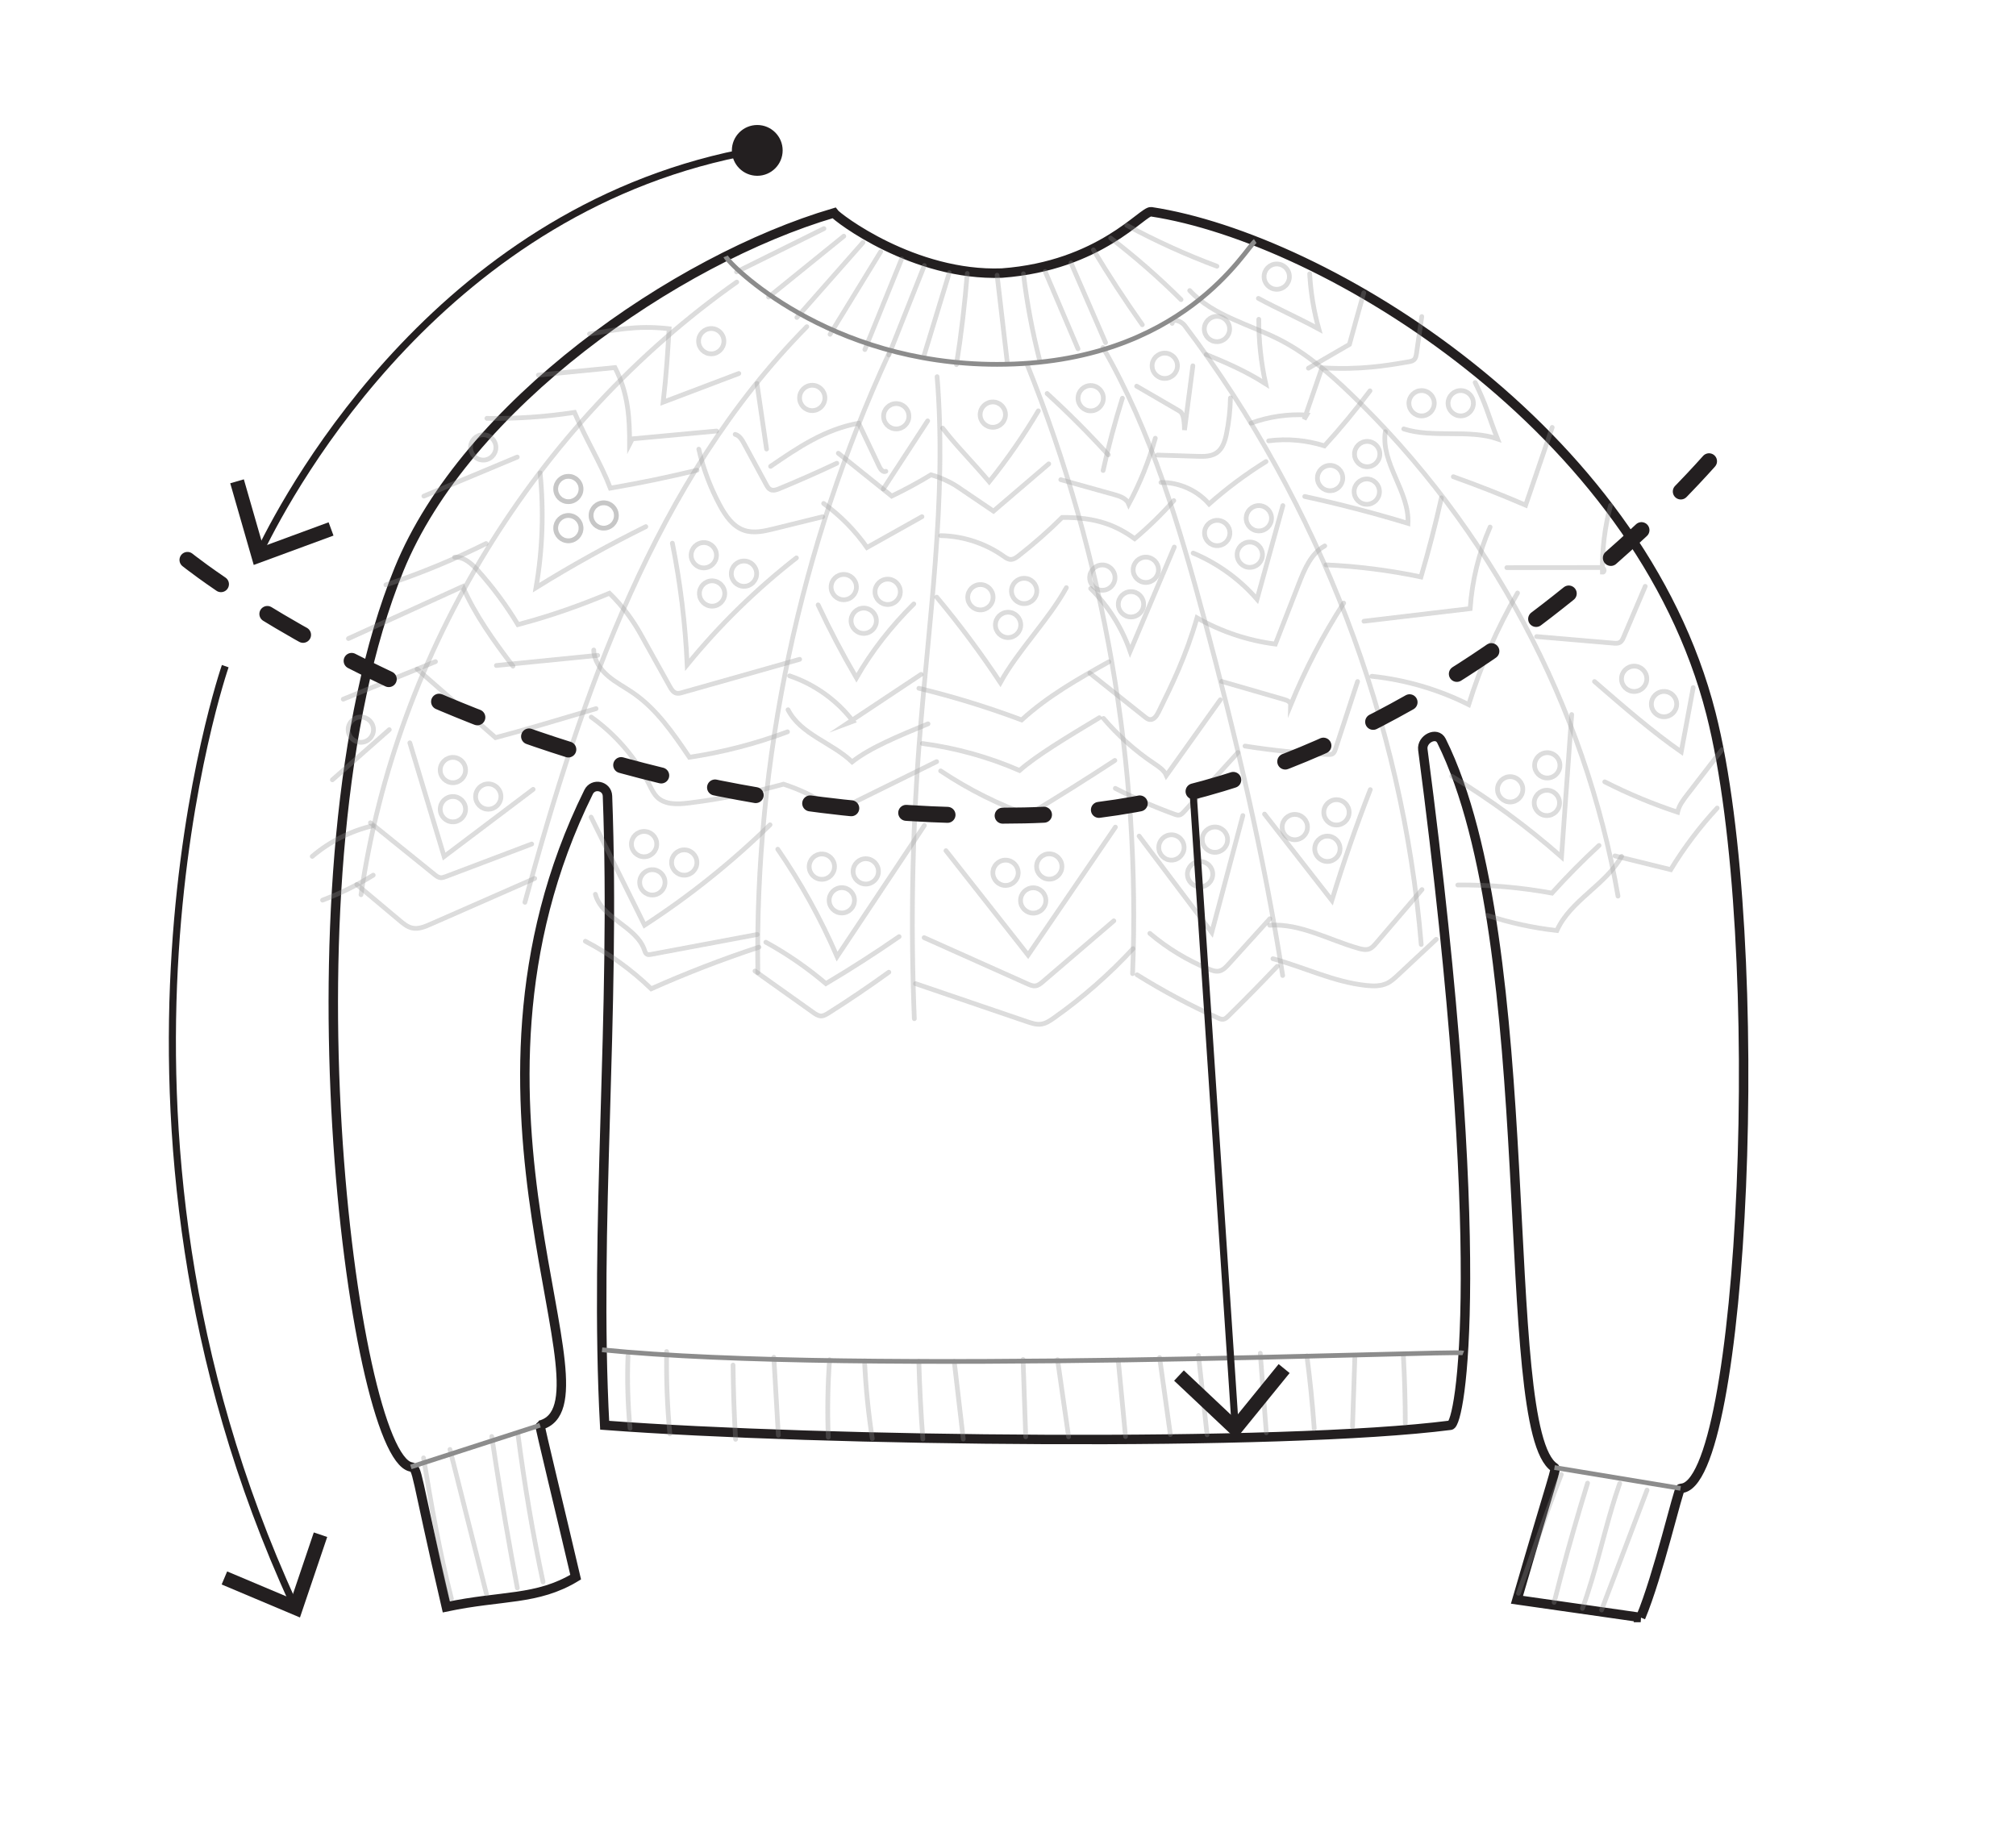 <?xml version="1.0" encoding="UTF-8"?>
<svg xmlns="http://www.w3.org/2000/svg" width="1709.37" height="1549.95" viewBox="0 0 1709.37 1549.95">
  <defs>
    <style>
      .cls-1, .cls-2, .cls-3, .cls-4, .cls-5, .cls-6, .cls-7, .cls-8 {
        stroke-miterlimit: 10;
      }

      .cls-1, .cls-2, .cls-4, .cls-5, .cls-6, .cls-7 {
        fill: none;
      }

      .cls-1, .cls-3, .cls-4, .cls-5 {
        stroke: #8c8c8c;
        stroke-width: 4px;
      }

      .cls-1, .cls-4, .cls-7 {
        stroke-linecap: round;
      }

      .cls-1, .cls-9 {
        opacity: .42;
      }

      .cls-2 {
        stroke-width: 6px;
      }

      .cls-2, .cls-6, .cls-7, .cls-8 {
        stroke: #231f20;
      }

      .cls-3 {
        fill: #f7ebeb;
      }

      .cls-10 {
        opacity: .74;
      }

      .cls-6 {
        stroke-width: 8px;
      }

      .cls-7 {
        stroke-dasharray: 0 0 0 0 0 0 35.07 46.75;
        stroke-width: 13.54px;
      }

      .cls-8 {
        stroke-width: 3.39px;
      }

      .cls-8, .cls-11 {
        fill: #231f20;
      }

      .cls-11 {
        stroke-width: 0px;
      }
    </style>
  </defs>
  <g id="outline">
    <path class="cls-6" d="m1391.13,1371.55c14.92-35.54,31.99-109.49,33.81-109.49,53.66,0,75.15-463.15,25.79-657.01-61.42-241.17-326.6-402.99-474.68-425.5-7.01-1.07-43.04,45.83-126.54,52-74.75,2.77-139.58-47.02-142.45-51-134.27,39.53-312.11,163.25-368.75,302.28-104.11,255.55-39.46,750.66,10.04,761.04,6.23,1.31,2.84,1.54,30.08,118.68,47.16-9.99,76.78-5.34,109.68-25.22-11.77-50.59-30.83-128.64-30.21-128.8,68.83-18.23-90.57-270.57,41.18-536.94,3.88-7.84,15.67-5.35,16,3.39,6.99,185.82-11.38,365.06-2.39,533.56,184.27,13.85,574.32,18.32,717.19,0,8.31-1.07,33.36-139.44-23.46-572.93-1.18-8.99,11.75-15.58,15.78-7.46,86,173.18,46.86,584.19,95.87,616.26,1.88,1.23-.35,3.89-31.84,112.14l104.91,15Z"/>
  </g>
  <g id="dash" class="cls-10">
    <path class="cls-1" d="m810.98,309.21c4.03-25.65,7.1-51.45,9.17-77.34"/>
    <path class="cls-1" d="m698.62,193.84c-24.7,12.24-49.39,24.48-74.09,36.71"/>
    <path class="cls-1" d="m715.46,200.26c-21.26,17.21-42.52,34.42-63.77,51.64"/>
    <path class="cls-1" d="m731.75,205.61c-18.7,21.2-37.39,42.39-56.09,63.59"/>
    <path class="cls-1" d="m764.51,219.53c-10.39,25.62-20.79,51.25-31.18,76.87"/>
    <path class="cls-1" d="m783.77,225.13c-10.04,25.29-20.08,50.57-30.12,75.86"/>
    <path class="cls-1" d="m804.93,231.23c-7.12,23.32-14.24,46.65-21.36,69.97"/>
    <path class="cls-1" d="m886.19,230.2c9.29,21.87,18.59,43.73,27.88,65.6"/>
    <path class="cls-1" d="m908.1,222.94c9.77,22.53,19.54,45.06,29.31,67.59"/>
    <path class="cls-1" d="m703.8,283.48l42.92-70.04"/>
    <path class="cls-1" d="m867.77,232.18c2.94,24.5,7.49,48.81,13.6,72.72"/>
    <path class="cls-1" d="m845.45,233.34c2.92,25.03,5.83,50.06,8.75,75.1"/>
    <path class="cls-1" d="m927.12,211.89c13.01,21.67,26.84,42.85,41.45,63.48"/>
    <path class="cls-1" d="m941.71,201.84c20.99,16.1,40.95,33.55,59.7,52.21"/>
    <path class="cls-1" d="m955.33,191.02c24.66,13.34,50.26,24.96,76.53,34.74"/>
    <path class="cls-1" d="m501.17,692.85c15.12,30.56,30.24,61.12,45.36,91.68,38.16-24.77,73.85-53.34,106.38-85.14"/>
    <path class="cls-1" d="m659.46,720.08c19.68,28.62,36.55,59.15,50.31,91.04,24.67-37.05,49.34-74.1,74.01-111.16"/>
    <path class="cls-1" d="m802.09,721.34l69.62,88.51c24.68-36.17,49.36-72.34,74.05-108.5"/>
    <path class="cls-1" d="m965.85,708.93c20.53,27.25,41.06,54.5,61.59,81.75,8.8-33.04,17.59-66.09,26.39-99.13"/>
    <path class="cls-1" d="m1072.21,690.3l57.08,73.2c9.66-31.71,20.54-63.05,32.58-93.93"/>
    <path class="cls-1" d="m347.5,629.88c9.69,32.14,19.39,64.28,29.08,96.42,25.16-18.99,50.32-37.99,75.48-56.98"/>
    <path class="cls-1" d="m281.81,661.26c16.09-14.18,32.18-28.36,48.27-42.54"/>
    <path class="cls-1" d="m1332.63,605.9c-2.88,40.24-5.75,80.48-8.63,120.71-28.92-25.48-60.09-48.41-93.03-68.42"/>
    <path class="cls-1" d="m1351.98,577.89c24.6,21.35,49.2,42.69,73.55,59.62,3.38-18.16,6.76-36.31,10.14-54.47"/>
    <path class="cls-1" d="m359.4,420.68c26.4-11.05,52.8-22.09,79.2-33.14"/>
    <path class="cls-1" d="m457.95,400.95c3.26,32.41,2.09,65.26-3.46,97.36,30.2-18.72,61.28-35.99,93.12-51.75"/>
    <path class="cls-1" d="m570.1,460.56c6.77,33.98,10.98,68.47,12.56,103.09,27.36-33.54,58.49-63.99,92.63-90.59"/>
    <path class="cls-1" d="m693.7,512.94c9.78,20.91,20.61,41.54,32.46,61.84,12.74-22.26,29.12-43.36,48.64-62.68"/>
    <path class="cls-1" d="m794.25,506.35c19.3,23.13,37.32,47.32,53.95,72.44,14.99-27.32,40.98-53.16,55.97-80.48"/>
    <path class="cls-1" d="m995.69,463.87c-12.48,29.47-24.95,58.94-37.43,88.42-6.94-19.96-18.48-38.31-33.46-53.22"/>
    <path class="cls-1" d="m1087.75,428.72c-7.31,26.47-14.61,52.94-21.92,79.4-14.73-16.96-33.41-30.47-54.13-39.14"/>
    <path class="cls-1" d="m1174.64,366.06c-4.04,26.71,20.56,50.76,19.18,77.73-28.85-8.78-58.06-16.39-87.53-22.8"/>
    <path class="cls-1" d="m1190.26,363.7c24.23,7.93,55.39.08,79.47,8.44-8.27-21-9.04-27.53-18.94-47.81"/>
    <path class="cls-1" d="m499.85,283.16c19.53-2.75,38.74-7.71,67.51-4.41-1.17,19.54-2.34,39.08-5.06,62.27,21.39-8.1,42.77-16.21,64.16-24.31"/>
    <path class="cls-1" d="m641.8,325.16c2.72,18.54,5.45,37.08,8.17,55.61"/>
    <path class="cls-1" d="m653.39,395.44c22.9-15.69,45.8-31.37,74.66-36.58,5.87,12.35,11.74,24.69,17.61,37.04,1.06,2.24,3.26,4.9,5.45,3.75"/>
    <path class="cls-1" d="m748.92,414.65c12.55-19.26,25.1-38.52,37.65-57.78"/>
    <path class="cls-1" d="m799.3,363.06c10.59,13.95,23.2,26.37,39.48,45.39,15.29-19,29.22-39.1,41.64-60.09"/>
    <path class="cls-1" d="m887.85,333.67c18.06,16.55,35.38,33.91,51.88,52.01"/>
    <path class="cls-1" d="m935.33,398.96c4.56-20.66,10.03-41.12,16.37-61.31"/>
    <path class="cls-1" d="m963.78,327.46c11.85,6.89,23.71,13.78,35.56,20.67,2.4,1.4,4.86,2.83,4.99,16.55,2.37-18.17,4.73-36.34,7.1-54.51"/>
    <path class="cls-1" d="m1022.8,300.59c16.23,6.73,32.46,13.47,50.39,24.87-3.97-17.95-5.94-36.34-5.85-54.73"/>
    <path class="cls-1" d="m1067,253c15.47,8.42,31.69,15.48,51.22,25.98-4.27-15.26-6.87-30.99-7.74-46.82"/>
    <circle class="cls-1" cx="603.06" cy="289.31" r="10.74"/>
    <circle class="cls-1" cx="409.74" cy="379.39" r="10.74"/>
    <g class="cls-9">
      <circle class="cls-4" cx="481.92" cy="414.65" r="10.74"/>
      <circle class="cls-4" cx="481.92" cy="447.84" r="10.74"/>
      <circle class="cls-4" cx="511.9" cy="437.1" r="10.74"/>
    </g>
    <g class="cls-9">
      <circle class="cls-4" cx="596.77" cy="470.81" r="10.74"/>
      <circle class="cls-4" cx="603.77" cy="503.26" r="10.74"/>
      <circle class="cls-4" cx="630.82" cy="486.44" r="10.74"/>
    </g>
    <g class="cls-9">
      <circle class="cls-4" cx="715.42" cy="497.83" r="10.74"/>
      <circle class="cls-4" cx="732.35" cy="526.37" r="10.74"/>
      <circle class="cls-4" cx="752.66" cy="501.84" r="10.74"/>
    </g>
    <g class="cls-9">
      <circle class="cls-4" cx="831.29" cy="506.43" r="10.74"/>
      <circle class="cls-4" cx="854.75" cy="529.89" r="10.74"/>
      <circle class="cls-4" cx="868.37" cy="501.1" r="10.74"/>
    </g>
    <g class="cls-9">
      <circle class="cls-4" cx="1032.07" cy="451.96" r="10.74"/>
      <circle class="cls-4" cx="1059.69" cy="470.37" r="10.74"/>
      <circle class="cls-4" cx="1067.38" cy="439.46" r="10.74"/>
    </g>
    <g class="cls-9">
      <circle class="cls-4" cx="1127.78" cy="405.37" r="10.74"/>
      <circle class="cls-4" cx="1158.91" cy="416.88" r="10.74"/>
      <circle class="cls-4" cx="1159.23" cy="385.03" r="10.74"/>
    </g>
    <g class="cls-9">
      <circle class="cls-4" cx="1205.37" cy="341.93" r="10.74"/>
      <circle class="cls-4" cx="1238.55" cy="341.93" r="10.74"/>
    </g>
    <g class="cls-9">
      <circle class="cls-4" cx="481.92" cy="414.65" r="10.74"/>
      <circle class="cls-4" cx="481.92" cy="447.84" r="10.74"/>
      <circle class="cls-4" cx="511.9" cy="437.1" r="10.74"/>
    </g>
    <g class="cls-9">
      <circle class="cls-4" cx="934.67" cy="489.78" r="10.74"/>
      <circle class="cls-4" cx="958.95" cy="512.41" r="10.74"/>
      <circle class="cls-4" cx="971.54" cy="483.16" r="10.74"/>
    </g>
    <circle class="cls-1" cx="305.94" cy="618.72" r="10.74"/>
    <path class="cls-1" d="m649.36,798.95c18.09,9.95,35.18,21.73,50.92,35.11,21.14-12.55,41.85-25.84,62.07-39.83"/>
    <path class="cls-1" d="m640.16,823.41c16.47,11.72,32.94,23.44,49.42,35.16,2.01,1.43,4.2,2.92,6.66,2.92,2.23,0,4.25-1.23,6.14-2.42,17.45-11.02,34.55-22.6,51.26-34.69"/>
    <path class="cls-1" d="m783.57,795.07c29.25,13.08,58.49,26.17,87.74,39.25,2.14.96,4.42,1.93,6.73,1.62,2.39-.33,4.37-1.96,6.21-3.54,20.06-17.19,40.11-34.38,60.17-51.57"/>
    <path class="cls-1" d="m776.27,834.08c31.55,10.76,63.11,21.51,94.66,32.27,3.84,1.31,7.85,2.63,11.86,2.08,3.99-.55,7.47-2.89,10.76-5.21,24.36-17.18,46.91-36.93,67.16-58.81"/>
    <path class="cls-1" d="m974.94,791.46c14.95,12.68,31.93,22.97,50.1,30.35,2.75,1.12,5.71,2.19,8.63,1.6,3.31-.66,5.81-3.3,8.08-5.8,11.65-12.85,23.3-25.7,34.95-38.55"/>
    <path class="cls-1" d="m964.1,826.58c22.06,13.74,45.04,26,68.74,36.66,1.4.63,2.9,1.27,4.42,1.04,1.66-.25,2.97-1.49,4.17-2.66,14.09-13.84,27.94-27.92,41.53-42.24"/>
    <path class="cls-1" d="m1076.58,784.55c26.1-1.69,50.23,12.54,75.41,19.63,2.94.83,6.14,1.55,9,.47,2.37-.9,4.11-2.89,5.76-4.82,12.99-15.17,25.97-30.35,38.96-45.52"/>
    <path class="cls-1" d="m1079.3,812.95c26.61,7.24,51.96,19.86,79.39,22.69,5.87.6,12.05.7,17.38-1.83,3.53-1.67,6.44-4.38,9.3-7.04,10.81-10.1,21.62-20.19,32.43-30.29"/>
    <path class="cls-1" d="m945.69,668.49c16.24,8.36,33,15.69,50.16,21.94,1.3.47,2.69.95,4.05.69,1.65-.31,2.9-1.62,4.03-2.86,15.25-16.72,30.5-33.45,45.75-50.17"/>
    <path class="cls-1" d="m935.67,609.18c12.46,14.66,26.96,27.58,42.94,38.29,4.05,2.72,8.43,5.55,10.35,10.04,15.25-21.38,30.5-42.75,45.75-64.13"/>
    <path class="cls-1" d="m924.08,570.81c15.56,12.38,31.11,24.75,46.67,37.13,1.25.99,2.59,2.03,4.18,2.2,3.46.38,5.85-3.25,7.39-6.37,11.59-23.58,23.19-47.15,32.63-79.87,20.41,11.67,43.13,19.27,66.45,22.24,6.66-17.14,13.32-34.27,19.99-51.41,4.77-12.27,10.35-25.5,21.88-31.84"/>
    <path class="cls-1" d="m1035.87,577.81c17.71,5.13,35.42,10.26,53.14,15.38,2.45.71,5.41,2.09,5.33,4.63,12.29-30.11,27.36-59.09,44.97-86.43"/>
    <path class="cls-1" d="m1055.64,632.63c23.27,3.7,46.75,6.08,70.29,7.13,1.38.06,2.86.09,4.03-.65,1.3-.83,1.87-2.42,2.35-3.89,6.26-19.11,12.51-38.21,18.77-57.32"/>
    <path class="cls-1" d="m1124.33,478.97c27.06,1.23,54.02,4.66,80.52,10.24,6.51-22.16,12.3-44.54,17.35-67.09"/>
    <path class="cls-1" d="m1156.52,526.75l90.03-10.67c1.61-23.8,7.36-47.31,16.91-69.17"/>
    <path class="cls-1" d="m1163.18,573.44c28.52,3,56.49,11.18,82.12,24.03,10.24-32.95,24.16-64.75,41.41-94.64"/>
    <path class="cls-1" d="m1232.27,404.23c20.69,7.38,41.15,15.42,61.33,24.12,7.51-21.98,15.01-43.95,22.52-65.93"/>
    <path class="cls-1" d="m1277.64,481.34l78.18-.13c1.37,0,2.91.06,3.85,1.06s.37,3.17-.99,2.99c-.33-19.11,2-38.26,6.91-56.73"/>
    <path class="cls-1" d="m1302.9,539.78l65.26,5.59c1.82.16,3.79.28,5.36-.65,1.61-.95,2.43-2.78,3.16-4.5,6.1-14.35,12.2-28.7,18.31-43.04"/>
    <path class="cls-1" d="m1236.07,750.44c26.74-.26,53.51,2.05,79.81,6.87,12.7-14.06,26.03-27.54,39.95-40.4"/>
    <path class="cls-1" d="m1360.66,662.96c19.9,10.1,40.55,18.71,61.74,25.72,1.21-5.63,4.82-10.39,8.33-14.94,9.79-12.7,19.58-25.39,29.37-38.09"/>
    <path class="cls-1" d="m1369.31,725.77c15.76,3.88,31.53,7.76,47.29,11.64,11.34-18.67,24.56-36.2,39.41-52.22"/>
    <path class="cls-1" d="m1261.26,776.25c19.09,6.28,38.83,10.58,58.8,12.8,11.48-25.56,41.23-38.45,54.89-62.91"/>
    <path class="cls-1" d="m642.08,792.4c-30.03,5.63-60.06,11.25-90.08,16.88-1.13.21-2.37.41-3.39-.13-1.26-.67-1.72-2.2-2.18-3.56-6.93-20.24-36.16-26.61-41.61-47.29"/>
    <path class="cls-1" d="m496.34,798.13c20.41,10.67,39.27,24.29,55.81,40.32,29.84-13.3,60.36-25.09,91.39-35.31"/>
    <path class="cls-1" d="m314.08,697.68c18.13,14.63,36.26,29.27,54.38,43.9,1.5,1.21,3.12,2.47,5.04,2.66,1.53.15,3.03-.4,4.47-.95,24.29-9.2,48.58-18.4,72.87-27.6"/>
    <path class="cls-1" d="m302.5,750.05c12.15,10.19,24.31,20.38,36.46,30.57,3.19,2.68,6.57,5.45,10.64,6.31,5.21,1.11,10.5-1.08,15.38-3.23,29.47-12.94,58.93-25.89,88.4-38.83"/>
    <path class="cls-1" d="m316.1,700.2c-18.86,4.43-36.63,13.42-51.37,25.99"/>
    <path class="cls-1" d="m273.49,763.27c14.97-5.64,29.39-12.74,42.97-21.18"/>
    <path class="cls-1" d="m1156.36,248.3c-4.23,14.99-8.45,29.98-12.17,43.74-11.59,6.72-23.18,13.44-34.77,20.16"/>
    <path class="cls-1" d="m1205.53,268.41c-1.49,10.4-2.99,20.81-4.48,31.21-.28,1.92-.62,3.99-2.02,5.33-1.27,1.22-3.11,1.57-4.85,1.87-20.29,3.45-40.58,6.89-73.28,5.08-5.02,14.56-10.04,29.13-15.06,43.69.69-1.23,1.39-2.47,2.08-3.7-15.95-.94-32.09,1.42-47.1,6.89"/>
    <path class="cls-1" d="m1161.63,331.4c-12.1,16.17-24.98,31.76-38.6,46.68-15.21-4.85-31.5-6.32-47.33-4.27"/>
    <path class="cls-1" d="m1043.28,337.43c-.17,10.15-1.28,20.28-3.31,30.22-1.26,6.16-3.23,12.77-8.4,16.33-4.63,3.18-10.67,3.13-16.29,2.95-11.27-.35-22.55-.71-33.82-1.06"/>
    <path class="cls-1" d="m1073.46,391.37c-17.06,10.61-33.22,22.66-48.26,35.98-10.11-11.59-25.44-18.44-40.81-18.24"/>
    <path class="cls-1" d="m979.58,371.58c-5.38,19.37-12.94,38.14-22.5,55.82-1.89-4.73-7.43-6.64-12.34-8.01-15.1-4.21-30.2-8.42-45.29-12.64"/>
    <path class="cls-1" d="m995.25,424.49c-10.25,11.55-21.34,22.36-33.14,32.32-14.82-10.72-31.87-18.34-61.5-18.04-11.63,11.53-23.94,22.37-36.85,32.44-2.05,1.6-4.36,3.26-6.96,3.14-2.22-.11-4.14-1.51-5.96-2.79-15.45-10.89-34.21-17.02-53.11-17.35"/>
    <path class="cls-1" d="m889.23,393.34c-15.62,13.36-31.24,26.72-46.86,40.08-10.15-6.88-20.29-13.75-30.44-20.63-5.86-3.97-14.2-7.82-22.54-10.17-10.8,6.56-21.92,12.58-33.31,18.04-15.09-12.11-30.18-24.22-45.26-36.33"/>
    <path class="cls-1" d="m781.75,438.12c-15.54,8.71-31.08,17.41-46.62,26.12-10.09-14.35-22.57-27.03-36.77-37.33"/>
    <path class="cls-1" d="m709.53,392.82c-16.05,7.55-32.28,14.72-48.66,21.51-2.42,1-5.22,1.99-7.57.83-1.7-.84-2.7-2.61-3.61-4.28-6.26-11.57-12.53-23.13-18.79-34.7-1.78-3.29-3.94-6.89-7.55-7.86"/>
    <path class="cls-1" d="m697.52,438.18l-41.21,10.17c-8.33,2.06-17.22,4.1-25.35,1.34-9.58-3.25-15.82-12.36-20.61-21.28-8.04-14.95-14.06-31-17.84-47.55"/>
    <path class="cls-1" d="m607.56,365.5l-71.41,6.61c-.78,1.52-1.55,3.05-2.33,4.57.03-21.38-.89-42.76-12.39-65-21.65,2.13-43.3,4.25-64.95,6.38"/>
    <path class="cls-1" d="m591.01,398.72c-24.31,5.91-48.83,10.97-73.49,15.19-7.98-20.92-20.23-40.2-30.42-64.2-24.56,3.75-49.44,5.44-74.28,5.03"/>
    <path class="cls-1" d="m940.24,561.16c-25.68,14.34-51.36,28.68-73.99,49.31-28.47-10.69-57.58-19.66-87.13-26.84"/>
    <path class="cls-1" d="m932.13,608.59c-26.67,16.04-53.35,32.07-67.67,44.73-26.21-11.4-54.01-19.12-82.33-22.87"/>
    <path class="cls-1" d="m945.28,644.82c-24.71,16.15-49.71,31.85-74.99,47.08-.86.52-2.09,1-2.77.26s1.32-1.71,1.08-.72"/>
    <path class="cls-1" d="m874.39,692.04c-27.08-9.49-52.96-22.41-76.81-38.36"/>
    <path class="cls-1" d="m780.99,571.85c-20.85,13.85-41.7,27.7-62.56,41.55,1.62-.6,3.24-1.2,4.86-1.81-13.58-17.8-32.59-31.4-53.83-38.5"/>
    <path class="cls-1" d="m786.88,613.78c-24.71,10.19-49.42,20.37-64.37,32.27-17.02-16.35-43.61-23.2-54.34-44.22"/>
    <path class="cls-1" d="m794.19,645.83c-26.15,12.9-52.31,25.79-78.46,38.69-2,.99-4.08,1.99-6.31,2.05-3.66.09-6.82-2.37-9.79-4.53-10.51-7.65-22.73-12.95-35.27-17.1-26.33,7.27-53.2,12.61-80.31,15.96-9.28,1.15-19.88,1.65-26.66-4.79-3.05-2.9-4.85-6.83-6.74-10.58-11.45-22.8-28.55-42.72-49.34-57.5"/>
    <path class="cls-1" d="m667.71,620.56c-26.87,10.07-54.8,17.31-83.17,21.56-13.59-20.1-27.65-40.69-47.62-54.47-7.09-4.9-14.86-8.87-21.4-14.48-6.54-5.61-11.92-13.37-12.08-21.99"/>
    <path class="cls-1" d="m678.02,559.06c-33.18,9.4-66.37,18.79-99.55,28.19-1.61.46-3.3.91-4.93.53-2.66-.63-4.28-3.25-5.61-5.64-8.27-14.86-16.54-29.71-24.81-44.57-5.99-10.75-14.51-23.01-26.35-34.52-23.74,9.78-47.82,18.72-77.61,26.58-9.74-16.1-20.96-31.29-33.48-45.33-5.39-6.04-12.15-12.34-20.23-11.81"/>
    <path class="cls-1" d="m412.15,460.91c-27.45,13.66-55.87,25.38-84.97,35.05"/>
    <path class="cls-1" d="m506.78,555.72c-28.63,2.86-57.26,5.73-85.9,8.59"/>
    <path class="cls-1" d="m434.95,564.87c-16.73-21.88-32.64-44.37-42.61-67.56-32.3,14.72-64.6,29.44-96.9,44.16"/>
    <path class="cls-1" d="m505.41,600.89c-32.1,9.55-64.19,19.1-85.25,24.59l-66.47-58.11"/>
    <path class="cls-1" d="m369.23,561.05c-26.06,10.6-52.12,21.21-78.18,31.81"/>
    <g class="cls-9">
      <circle class="cls-4" cx="546.13" cy="715.75" r="10.74"/>
      <circle class="cls-4" cx="553.12" cy="748.19" r="10.74"/>
      <circle class="cls-4" cx="580.17" cy="731.37" r="10.74"/>
    </g>
    <g class="cls-9">
      <circle class="cls-4" cx="696.84" cy="734.88" r="10.74"/>
      <circle class="cls-4" cx="713.77" cy="763.42" r="10.74"/>
      <circle class="cls-4" cx="734.09" cy="738.89" r="10.74"/>
    </g>
    <g class="cls-9">
      <circle class="cls-4" cx="852.59" cy="740.08" r="10.74"/>
      <circle class="cls-4" cx="876.06" cy="763.55" r="10.74"/>
      <circle class="cls-4" cx="889.67" cy="734.75" r="10.74"/>
    </g>
    <g class="cls-9">
      <circle class="cls-4" cx="1097.88" cy="701.33" r="10.74"/>
      <circle class="cls-4" cx="1125.5" cy="719.73" r="10.74"/>
      <circle class="cls-4" cx="1133.19" cy="688.83" r="10.74"/>
    </g>
    <g class="cls-9">
      <circle class="cls-4" cx="1280.47" cy="669.32" r="10.74"/>
      <circle class="cls-4" cx="1311.6" cy="680.83" r="10.74"/>
      <circle class="cls-4" cx="1311.93" cy="648.97" r="10.74"/>
    </g>
    <g class="cls-9">
      <circle class="cls-4" cx="1385.6" cy="575.59" r="10.74"/>
      <circle class="cls-4" cx="1410.93" cy="597.05" r="10.74"/>
    </g>
    <g class="cls-9">
      <circle class="cls-4" cx="384.01" cy="652.97" r="10.74"/>
      <circle class="cls-4" cx="384.01" cy="686.16" r="10.74"/>
      <circle class="cls-4" cx="414" cy="675.43" r="10.74"/>
    </g>
    <g class="cls-9">
      <circle class="cls-4" cx="993.26" cy="718.61" r="10.74"/>
      <circle class="cls-4" cx="1017.54" cy="741.24" r="10.74"/>
      <circle class="cls-4" cx="1030.13" cy="711.99" r="10.74"/>
    </g>
    <circle class="cls-1" cx="688.7" cy="337.43" r="10.74"/>
    <circle class="cls-1" cx="759.92" cy="352.97" r="10.74"/>
    <circle class="cls-1" cx="841.8" cy="351.58" r="10.74"/>
    <circle class="cls-1" cx="924.8" cy="337.66" r="10.74"/>
    <circle class="cls-1" cx="987.61" cy="310.17" r="10.74"/>
    <circle class="cls-1" cx="1031.86" cy="278.98" r="10.74"/>
    <circle class="cls-1" cx="1082.54" cy="234.57" r="10.74"/>
    <path class="cls-1" d="m532.48,1149.76c-.78,20.46-.19,40.97,1.75,61.35"/>
    <path class="cls-1" d="m565.26,1146.04c-.4,23.3.51,46.62,2.72,69.81"/>
    <path class="cls-1" d="m621.56,1157.48c.2,21.01.92,42.01,2.15,62.98"/>
    <path class="cls-1" d="m656.14,1150.91c1.28,22.05,2.56,44.1,3.84,66.15"/>
    <path class="cls-1" d="m703.39,1152.98c-1.6,21.85-1.96,43.8-1.08,65.69"/>
    <path class="cls-1" d="m733.05,1153.97c.99,22.08,3.19,44.1,6.59,65.94"/>
    <path class="cls-1" d="m779.09,1154.29c.6,21.99,1.74,43.96,3.4,65.9"/>
    <path class="cls-1" d="m809.09,1154.41c2.56,21.94,5.12,43.89,7.67,65.83"/>
    <path class="cls-1" d="m867.45,1152.71c.76,21.87,1.51,43.75,2.27,65.62"/>
    <path class="cls-1" d="m896.7,1152.99c3.13,21.78,6.25,43.56,9.38,65.34"/>
    <path class="cls-1" d="m948.12,1153.1c2.07,21.67,4.15,43.35,6.22,65.02"/>
    <path class="cls-1" d="m983.23,1151.15c3.04,21.76,6.08,43.51,9.12,65.27"/>
    <path class="cls-1" d="m1016.21,1149.35c2.43,22.44,4.85,44.87,7.28,67.31"/>
    <path class="cls-1" d="m1068.58,1147.5c1.77,22.47,3.48,44.94,5.13,67.41"/>
    <path class="cls-1" d="m1108.11,1149.69c2.69,20.53,4.77,41.14,6.25,61.8"/>
    <path class="cls-1" d="m1148.78,1150.8c-.66,19.63-1.32,39.27-1.98,58.9"/>
    <path class="cls-1" d="m1189.93,1149.77c1.06,18.98,1.6,37.98,1.61,56.98"/>
    <path class="cls-1" d="m359.14,1236.22c6.51,40.02,13.51,79.81,23.64,119.5"/>
    <path class="cls-1" d="m381.52,1229.07c8.05,31.87,16.1,63.74,24.14,95.61,2.27,8.97,4.53,17.94,6.8,26.91"/>
    <path class="cls-1" d="m416.95,1218.04c4.97,33.43,10.44,66.77,16.43,100.02,1.71,9.5,3.46,18.99,5.26,28.47"/>
    <path class="cls-1" d="m439.16,1216.17c5.49,42.28,12.49,84.16,21.29,125.26"/>
    <path class="cls-1" d="m1323.81,1250.28c-13.16,33.26-24.16,67.26-36.29,100.76"/>
    <path class="cls-1" d="m1346.11,1257.6c-8.04,26.03-15.55,52.22-22.52,78.55-1.99,7.52-3.94,15.06-5.85,22.61"/>
    <path class="cls-1" d="m1373.36,1257.85c-9.5,27.18-15.71,55.36-23.99,82.91-2.34,7.77-4.83,15.49-7.61,23.12"/>
    <path class="cls-1" d="m1396.53,1263.51c-10.03,26.46-20.03,52.94-30.09,79.39-2.83,7.43-5.7,14.84-8.43,22.3"/>
    <path class="cls-1" d="m306.1,758.68c29.9-206.69,147.94-399.15,318.61-519.51"/>
    <path class="cls-1" d="m445.06,765.13c48.15-176.81,110.32-357.67,239.03-488.11"/>
    <path class="cls-1" d="m642.57,824.7c-2.72-180.48,35.64-361.45,111.34-525.3"/>
    <path class="cls-1" d="m775.26,863.81c-3.14-76.93-1.82-154.03,3.94-230.81,7.85-104.5,23.93-209.16,15.36-313.6"/>
    <path class="cls-1" d="m960.32,825.61c7.03-175.92-23.67-353.25-89.42-516.58"/>
    <path class="cls-1" d="m1087.59,827.18c-15.9-101.68-39.6-202.01-66.25-301.42-21.35-79.64-44.97-159.65-86.13-231.1"/>
    <path class="cls-1" d="m1205.06,800.86c-15.7-189.17-86.14-373.48-200.61-524.9-2.82-3.73-10.2-6.41-10.6-1.75"/>
    <path class="cls-1" d="m1371.92,759.88c-28.05-161.28-108.82-312.96-226.99-426.25-17.86-17.12-36.78-33.55-58.73-44.97-26.28-13.67-57.34-20.53-77.44-42.29"/>
  </g>
  <g id="line">
    <line class="cls-3" x1="1318.06" y1="1244.4" x2="1424.94" y2="1262.06"/>
    <line class="cls-3" x1="348.35" y1="1243.87" x2="457.9" y2="1208.53"/>
    <path class="cls-5" d="m615.29,217.42c2.53,6.38,86.45,91.53,230.07,91.53,157.9,0,211.24-99.45,218.97-104.52"/>
    <path class="cls-5" d="m510.49,1144.56c216.5,21.93,723.77.17,730.23,2.7"/>
  </g>
  <g id="construction">
    <circle class="cls-8" cx="642.08" cy="127.53" r="19.84"/>
    <path class="cls-7" d="m158.96,474.78s279.64,225.42,709.66,216.65c341.7-6.97,591.49-313.03,591.49-313.03"/>
    <g>
      <path class="cls-2" d="m220.6,467.24c27.14-55.9,156.7-293.21,419.55-339.7"/>
      <polygon class="cls-11" points="282.77 454.15 278.63 442.88 223.11 463.33 206.76 406.46 195.22 409.79 215.14 479.05 282.77 454.15"/>
    </g>
    <g>
      <path class="cls-2" d="m190.98,564.87s-132.39,381.15,57.87,794.88"/>
      <polygon class="cls-11" points="187.94 1343.56 192.6 1332.49 247.11 1355.48 266.07 1299.43 277.44 1303.28 254.34 1371.55 187.94 1343.56"/>
    </g>
    <g>
      <line class="cls-2" x1="1047.13" y1="1207.2" x2="1011.7" y2="672.86"/>
      <polygon class="cls-11" points="1093.47 1164.28 1084.16 1156.69 1046.84 1202.61 1003.77 1162.02 995.54 1170.77 1048.01 1220.19 1093.47 1164.28"/>
    </g>
  </g>
</svg>